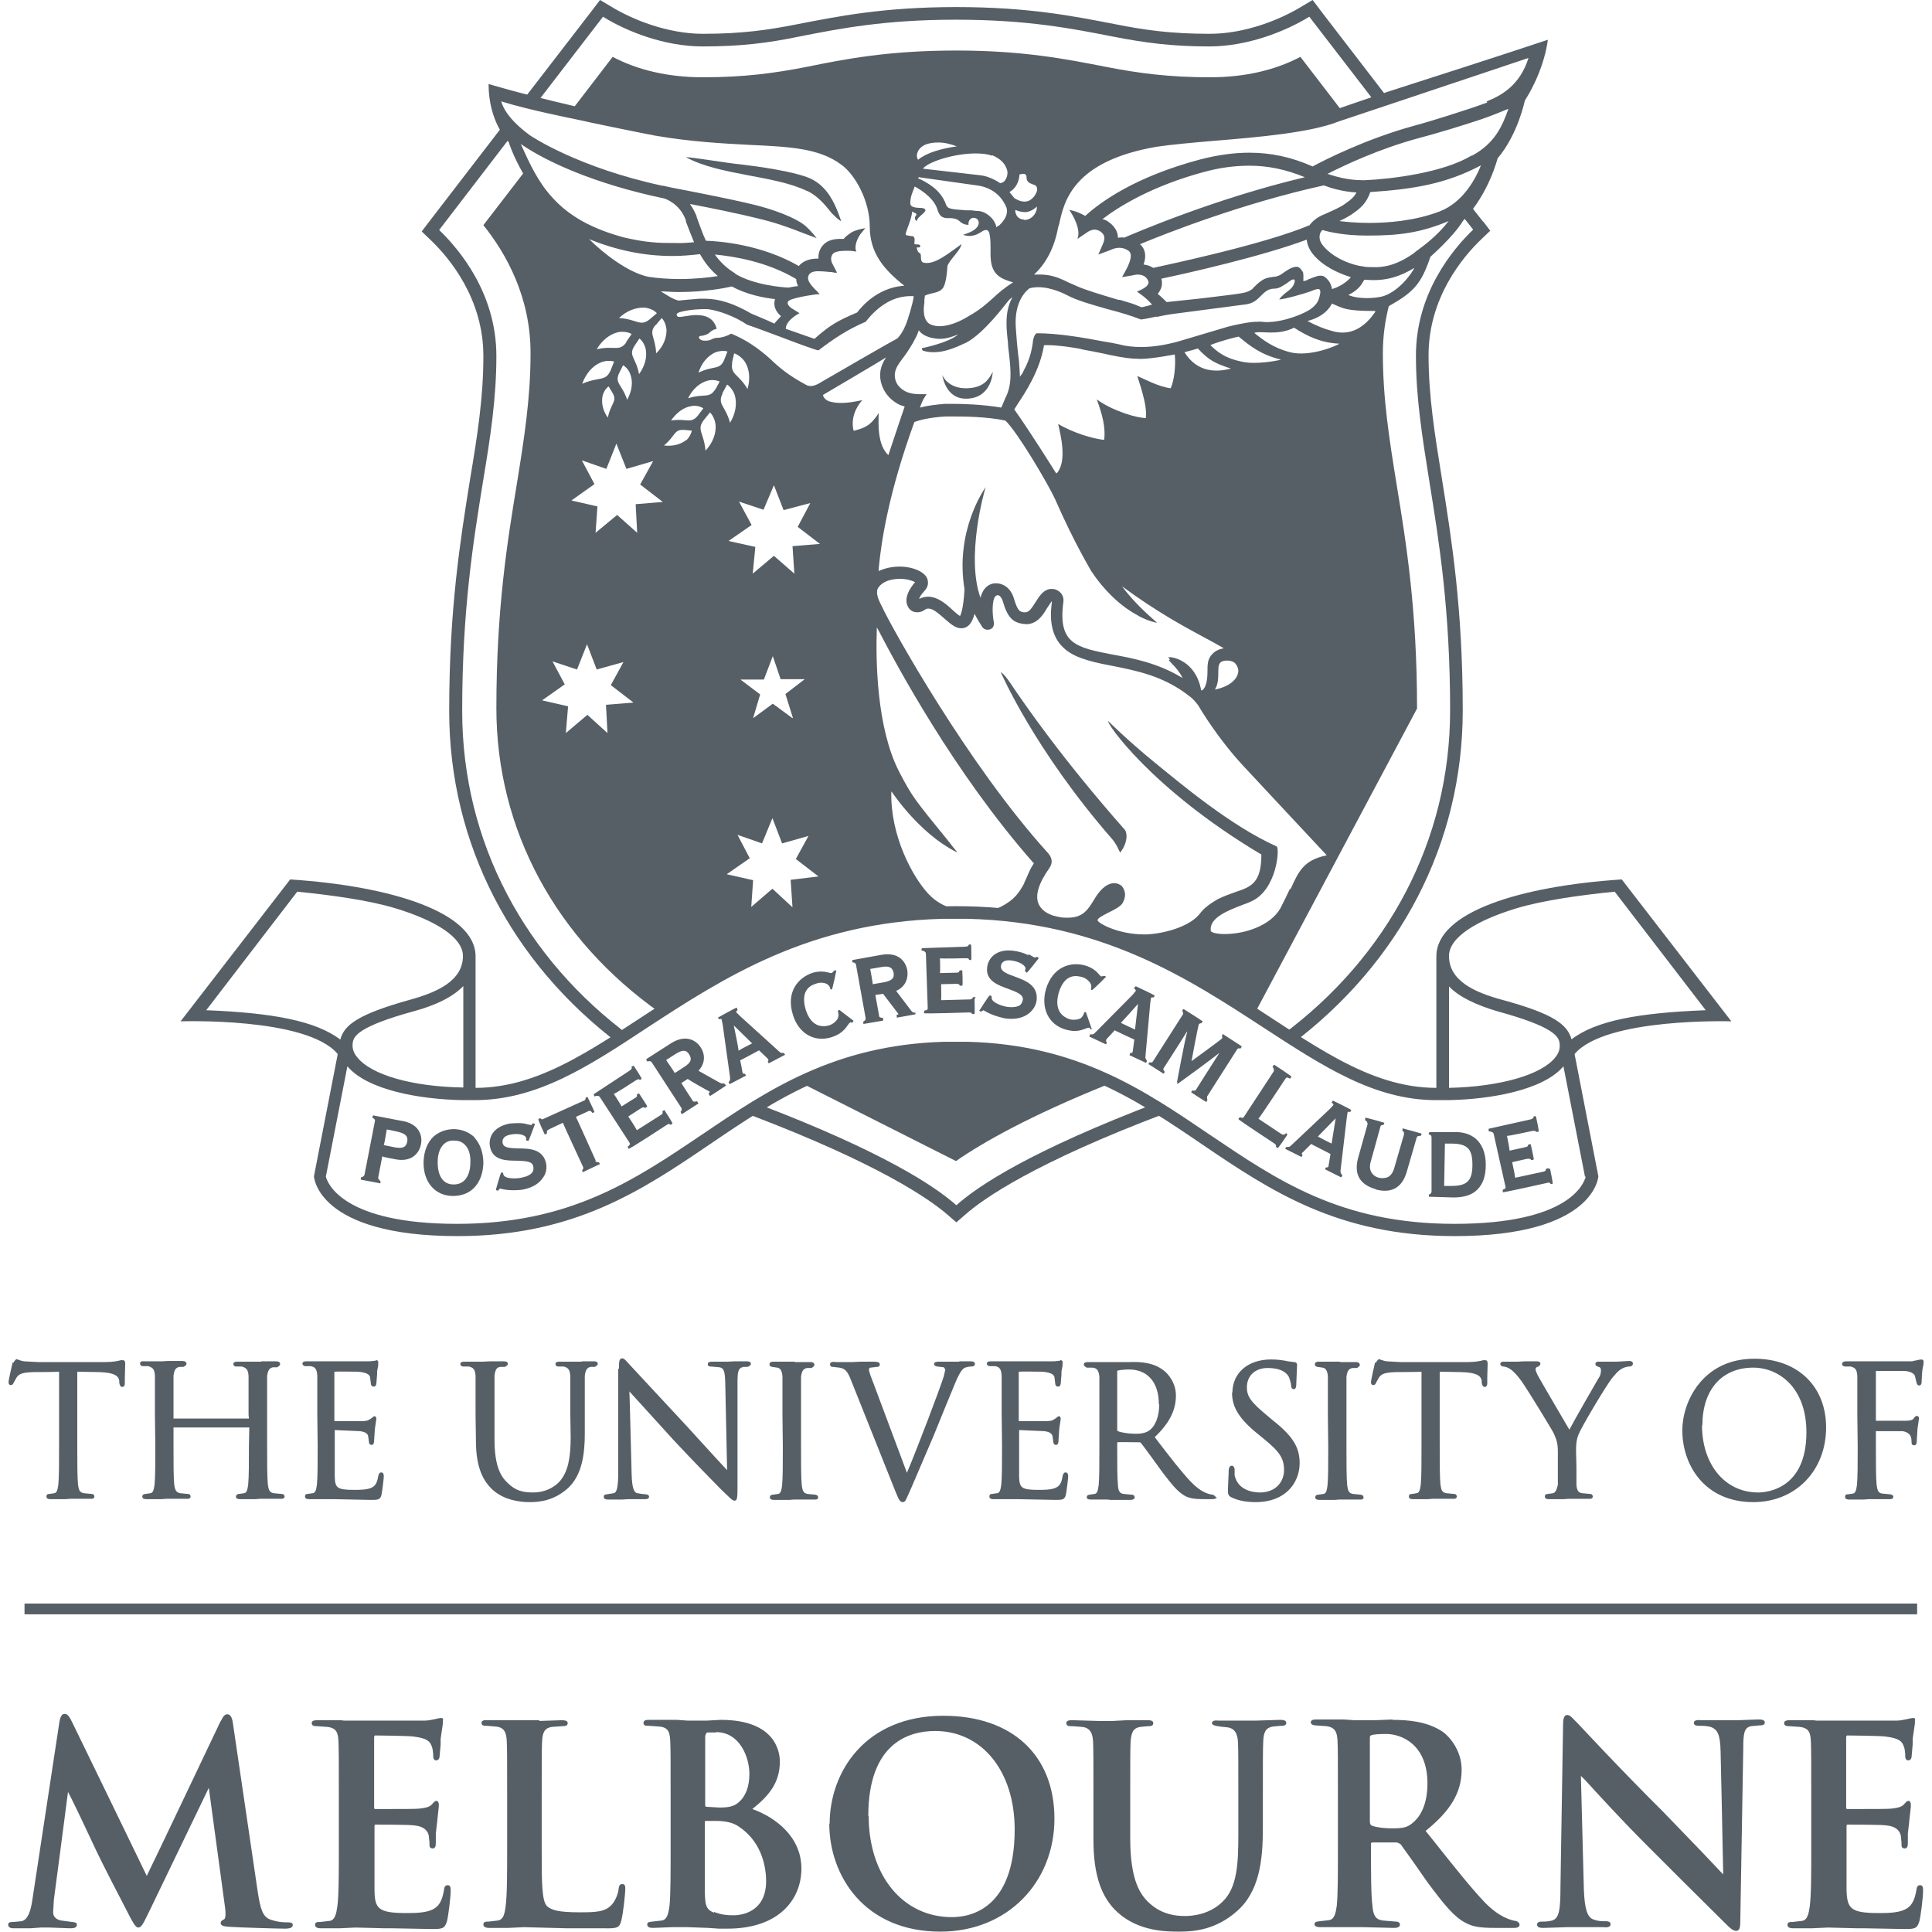 <?xml version="1.0" encoding="UTF-8"?>
<svg id="Layer_1" data-name="Layer 1" xmlns="http://www.w3.org/2000/svg" viewBox="0 0 52 52">
  <defs>
    <style>
      .cls-1 {
        fill: #565f66;
        stroke-width: 0px;
      }
    </style>
  </defs>
  <path class="cls-1" d="M31.2,29.66c-3.43,1.3-4.87,2.25-5.46,2.78-.58-.52-1.98-1.44-5.27-2.7-.06.11-.15.2-.27.27,3.44,1.31,4.8,2.25,5.31,2.69l.23.2.23-.2c.51-.45,1.89-1.41,5.41-2.74.01,0,.03-.01.04-.02-.1-.08-.17-.17-.22-.28Z"/>
  <path class="cls-1" d="M12.44,19.13c0-2.72.3-4.56.56-6.17.2-1.2.36-2.24.36-3.38,0-1.68-.99-2.86-1.54-3.39l1.85-2.41c-.05-.19-.05-.39,0-.57l-2.13,2.77-.19.25.22.21c.54.51,1.44,1.61,1.44,3.14,0,1.12-.16,2.14-.36,3.33-.26,1.63-.56,3.47-.56,6.23,0,3.58,1.69,6.79,4.59,8.97.08-.09.18-.16.31-.2-2.87-2.11-4.55-5.26-4.55-8.77Z"/>
  <path class="cls-1" d="M35.52.25l-.19-.25-.27.16c-.58.36-1.54.75-2.5.75-1.04,0-1.75-.1-2.55-.26-1.09-.21-2.31-.46-4.27-.46s-3.19.25-4.27.46c-.81.16-1.51.26-2.55.26-.96,0-1.92-.39-2.5-.75l-.27-.16-.19.25-1.95,2.53c.12-.07.26-.12.44-.12.03,0,.05,0,.08,0l1.7-2.21c.64.4,1.66.8,2.68.8s1.76-.09,2.62-.27c1.07-.21,2.28-.45,4.2-.45s3.13.24,4.2.45c.87.17,1.6.27,2.62.27s2.04-.4,2.69-.8l1.74,2.26c.1-.05.22-.09.36-.09l-1.83-2.38Z"/>
  <path class="cls-1" d="M39.92,5.97l-.33-.42c-.04.1-.1.19-.18.27,0,0-.01.02-.02.03l.26.33c-.55.53-1.54,1.71-1.54,3.39,0,1.15.17,2.18.36,3.38.26,1.61.56,3.45.56,6.17,0,3.49-1.67,6.62-4.51,8.73.1.06.19.15.25.25,2.9-2.18,4.6-5.39,4.6-8.98,0-2.75-.3-4.6-.56-6.23-.19-1.19-.36-2.21-.36-3.33,0-1.53.9-2.63,1.44-3.14l.22-.21-.19-.25Z"/>
  <g>
    <path class="cls-1" d="M21.73,5.14c.31.15.51.42.65.59.21.22.26.22.26.22l-.06-.17c-.12-.32-.3-.71-.68-.93-.38-.23-1.66-.39-1.92-.42-.49-.05-1.34-.2-1.52-.2,0,0,0,0,0,0,.92.5,2.37.48,3.26.91Z"/>
    <path class="cls-1" d="M26.04,10.73c.66-.03.68-.72.68-.72-.12.22-.25.42-.68.44-.54.02-.68-.36-.68-.36.03.17.16.67.68.64Z"/>
    <path class="cls-1" d="M26.94,18.1s.89,2.07,2.99,4.48c.11.13.16.25.16.25l.06.12.08-.12c.17-.33.05-.49.05-.49-1.72-1.95-2.72-3.41-3.09-3.96-.2-.29-.25-.28-.25-.29Z"/>
    <path class="cls-1" d="M38.14,19.07c0-2.65-.29-4.45-.55-6.03-.2-1.24-.37-2.31-.37-3.53,0-.46.06-.88.16-1.27.67-.38.87-.59,1.12-1.33,0,0,.62-.54.88-.97.71-.75.92-1.67.93-1.68.55-.65.73-1.55.73-1.55.55-.87.62-1.64.62-1.64,0,0-1.28.43-4,1.3-.29.09-1.17.39-1.6.54l-1.06-1.38c-.66.35-1.48.55-2.43.55-1.11,0-1.93-.11-2.8-.28-1.03-.2-2.2-.44-4.03-.44s-3,.23-4.03.44c-.87.17-1.68.28-2.79.28-.95,0-1.77-.2-2.43-.55l-1.02,1.33c-1.59-.37-2.32-.6-2.32-.6,0,1.04.54,1.56.54,1.56,0,0,.1.34.39.85l-1.07,1.39c.61.76,1.27,1.93,1.27,3.44,0,1.22-.17,2.29-.37,3.53-.26,1.58-.55,3.38-.55,6.03,0,3.29,1.62,6.23,4.38,8.18,0-.01,0-.02,0-.03,0,0,7.81-5.97,16.05.03M27.43,4.7s.12-.04.16-.01c.03.02.04.04.04.09,0,.12.09.15.16.18.08.02.14.05.12.18,0,.02-.07.19-.21.26-.11.05-.25.03-.4-.07l-.13-.16c.1-.06.24-.18.27-.45ZM30.69,6.57c.67-.28,2.75-1.1,4.94-1.58.21.08.52.17.88.19-.07.13-.16.2-.26.27l-.04.03c-.13.1-.35.19-.57.29l-.05.02c-.06.03-.12.06-.17.1-.1.07-.16.15-.17.17-1.23.52-3.85,1.07-4.21,1.15-.08-.05-.16-.08-.26-.09.08-.23.05-.42-.1-.55ZM30.24,6.39h-.03s-.08,0-.12.01c0-.15-.08-.3-.23-.41-.06-.05-.12-.08-.19-.09.43-.33,1.32-.89,2.73-1.27.44-.12.84-.17,1.23-.17.5,0,.98.1,1.49.31-2.44.58-4.59,1.51-4.87,1.63ZM35.06,7.32s-.06-.14-.16-.14h0c-.13,0-.27.1-.41.2-.06.04-.12.06-.19.07-.02,0-.05,0-.07.01-.02,0-.05,0-.07.01-.17.02-.32.17-.42.27-.03.04-.06.06-.08.07-.13.08-.25.09-1.07.19-.13.02-.27.03-.43.05-.1.01-.76.08-.76.08,0,0-.16-.16-.24-.22.05-.06.08-.12.1-.18.02-.07.02-.15,0-.23.67-.14,2.71-.6,3.91-1.05.01.1.05.24.16.38.26.33.7.53,1.03.63-.09.11-.29.26-.51.32-.01-.08-.05-.19-.13-.27-.05-.05-.09-.09-.17-.09-.04,0-.07,0-.12.02-.07.02-.14.05-.19.07-.02,0-.03.01-.04.02-.04.02-.09.03-.12.04,0-.09.01-.22-.02-.27ZM31.13,8.53c.14-.03.29-.06.44-.08l1.98-.26c.19-.03.29-.13.39-.23.09-.09.18-.18.33-.19h.02c.14,0,.24-.08.35-.15.04-.03.08-.06.13-.09.01,0,.03-.01.04-.01.02,0,.04.01.04.04-.02.15-.12.23-.23.31-.08.06-.17.15-.19.19.13,0,.72-.17.85-.22.09-.04.16-.06.2-.06.02,0,.03,0,.04.02.02.02.02.06.01.12-.03.14-.06.25-.23.38-.16.13-.73.37-1.21.37-.06,0-.17-.02-.24-.01-.22,0-.42.05-.62.09-.06.01-.11.03-.17.04l-1.38.41c-.34.09-.66.14-.96.14-.21,0-.41-.02-.59-.07-.14-.03-.29-.06-.43-.08-.53-.1-1.21-.22-1.78-.22-.09,0-.12.22-.12.22v.02c-.02.12-.05.41-.25.77,0,.01-.03.07-.07.12l-.03.04v-.06c-.01-.12-.02-.28-.02-.3,0-.08-.02-.17-.03-.27-.02-.17-.04-.39-.06-.7-.05-.75.33-1.02.37-1.05h0c.07-.02.15-.03.24-.03.36,0,.72.19.76.21.28.15.68.26,1.1.38.31.08.62.17.9.28.14-.02.28-.05.42-.08ZM31.46,17.77s.05.06.09.1c.09.09.21.23.28.38-.65-.4-1.32-.53-1.87-.63-.99-.19-1.49-.29-1.34-1.41.03-.21-.12-.32-.23-.35-.03,0-.06-.01-.08-.01-.22,0-.34.2-.44.36-.12.19-.18.27-.28.27-.01,0-.02,0-.04,0-.1-.02-.16-.03-.26-.37-.08-.28-.29-.41-.47-.41-.02,0-.04,0-.06,0-.14.02-.3.11-.37.39-.4-1.11.11-2.9.14-2.98-.05.07-.83,1.19-.57,2.75h0c-.03.53-.1.68-.12.72-.02-.01-.08-.05-.21-.17h0c-.16-.15-.39-.35-.65-.35-.08,0-.16.02-.24.06.02-.08.07-.13.12-.19.08-.09.15-.18.1-.35-.07-.19-.39-.33-.75-.33-.19,0-.39.04-.56.12v-.06c.07-.77.28-2.08.96-3.95.15-.06.45-.13.84-.15.06,0,.14,0,.25,0,.19,0,.85,0,1.36.11.33.31,1.18,1.76,1.34,2.12.53,1.21.97,1.92.97,1.93.33.5.76.92,1.21,1.17,0,0,.01,0,.02.01.15.1.4.18.41.18,0,0,.13.04.13.03l-.11-.1c-.32-.28-.61-.58-.83-.88.92.68,1.68,1.09,2.2,1.37.21.11.39.21.54.3-.14.02-.26.08-.35.2-.09.12-.09.26-.09.41,0,.28-.05.44-.13.51-.02.01-.03.02-.04.01h0c-.15-.82-.8-.89-.81-.89h-.08s.05.06.05.06ZM24.83,9.44s.01,0,.02,0c.09.03.18.04.28.04.3,0,.58-.12.88-.26.49-.26,1.08-1.07,1.11-1.1.04-.05.08-.09.13-.12-.21.38-.17.79-.12,1.23,0,.11.02.21.03.31.05.44.08.83-.1,1.17h0c-.03.08-.09.21-.11.26-.53-.09-1.1-.1-1.27-.1-.1,0-.19,0-.25,0-.25.02-.48.05-.67.1.03-.08.07-.2.14-.3l.04-.06h-.07s-.07,0-.1,0c-.29,0-.46-.07-.6-.24-.09-.13-.11-.28-.06-.42.04-.12.14-.24.22-.35.08-.1.25-.37.3-.48.04-.07.07-.14.1-.23.07.1.18.16.33.2.09.02.16.03.24.03.15,0,.3-.04.49-.12-.26.23-.97.37-.97.37-.02.02,0,.05.02.06ZM30.85,11.25c-.22.01-.89-.18-1.33-.5.15.41.24.75.2,1.09-.3-.03-.84-.19-1.24-.43.06.27.25.99-.03,1.32-.01.01-.03.01-.03,0-.1-.16-.7-1.12-1.12-1.71h0s.05-.08.08-.13c.22-.33.61-.92.72-1.6t0,0c.07,0,.23,0,.32.01.23.02.37.04.55.07.06.01.12.02.18.04.16.03.34.06.52.1.31.07.63.13.8.14.07,0,.14.01.23.01.31,0,.92-.12.92-.12.03.34-.02.7-.11.91-.33-.04-.73-.26-.9-.33.02.09.28.77.23,1.12ZM31.88,9.48c.16-.04.36-.1.36-.1.31.33.47.4.89.54-.37.1-.9.12-1.25-.44ZM32.79,18.11c0-.19.01-.29.14-.32.04-.01.07-.01.11-.01.07,0,.13.02.18.05.06.05.1.13.11.21,0,.24-.24.44-.63.52.09-.15.09-.32.09-.45ZM32.57,9.29c.3-.12.67-.21.77-.23.3.25.6.49,1.14.62-.19.05-.68.12-.97.07-.55-.09-.78-.31-.94-.47ZM27.56,5.91c-.08,0-.18-.05-.21-.14-.02-.04-.03-.08-.02-.12.07.03.16.06.26.06.08,0,.2-.04.32-.15,0,.19-.15.36-.34.36ZM26.71,4.18c.21.09.35.22.4.41.02.06,0,.25-.12.32-.02,0-.04.02-.07.02-.22-.15-.43-.2-.51-.21l-1.57-.18c.16-.2.87-.41,1.42-.41.18,0,.33.02.44.06ZM26.87,6.07l-.05.05c-.02-.11-.09-.21-.12-.24-.03-.03-.16-.18-.35-.2-.08,0-.12-.01-.22-.02h-.13c-.43-.03-.5-.04-.54-.16-.14-.4-.52-.59-.7-.68-.02,0-.04-.02-.05-.02,0,0,.01-.03.02-.03l1.63.23c.35.07.6.27.73.59.03.1.03.27-.21.49ZM24.85,3.92c.09-.05.26-.1.51-.08.2.02.39.1.39.1-.42.06-.81.17-1.04.36-.08-.12,0-.31.15-.38ZM24.68,5.94c0-.12.39-.28.15-.34-.08-.01-.32.01-.33-.12,0-.19.06-.3.12-.46.24.13.55.36.62.65.06.17.15.21.31.2.11,0,.2.02.26.07.13.13.26.11.26.11-.02-.08.04-.17.09-.18.06-.02.13,0,.16.05.05.07.02.18-.09.26-.08.06-.19.1-.31.14.31.11.51-.11.57-.12.11-.04.14.05.15.14.08.43-.14.97.42,1.19.08.03.13.05.21.07-.26.16-.41.3-.54.42-.18.16-.34.31-.66.49-.29.18-.57.27-.78.27-.1,0-.18-.02-.25-.05-.22-.11-.18-.46-.16-.58,0-.01,0-.02,0-.03v-.02s0-.07.01-.09c0-.02,0-.04,0-.05.19-.1.45-.05.53-.29.07-.2.08-.51.08-.51.07-.19.34-.4.38-.59-.33.23-.72.57-1.02.5-.11-.03-.05-.19-.09-.25-.08-.03-.08-.1-.1-.16.03,0,.06,0,.06,0,.02,0,.04-.01.04-.04,0-.02-.02-.03-.04-.04-.02,0-.09,0-.11-.01,0,0-.01,0-.01,0,0-.07.03-.16-.03-.21,0,0-.2-.02-.2-.04-.02-.08.16-.4.17-.63.03.04.16.04.1.12-.04.03-.02.1,0,.13ZM13.53,2.74c.67.21,1.91.46,1.92.46.47.11,2.16.45,2.18.45.99.17,1.82.21,2.55.25,1.09.05,1.87.09,2.46.53.37.26.77.97.77,1.67,0,.7.37,1.15.93,1.59-.48.03-.94.29-1.27.72-.54.23-.73.34-1.15.71l-.77-.27c0-.24.37-.42.37-.42l-.16-.1c-.16-.09-.16-.16-.16-.18,0-.04.04-.07.1-.09.22-.08.68-.14.69-.14h.07s-.05-.06-.05-.06c-.32-.3-.27-.39-.24-.46h0c.04-.07.12-.1.26-.1.09,0,.19.01.3.02.05,0,.09.01.14.02h.06s-.13-.25-.13-.25c0,0-.08-.15.02-.26.04-.05.17-.08.34-.08.05,0,.08,0,.12,0l.17.02-.02-.05s-.04-.18.13-.42l.13-.16-.1.02s-.19.04-.28.1c-.06.04-.16.11-.2.17-.03,0-.06,0-.09,0-.14,0-.34.02-.47.17-.09.1-.13.23-.12.36h-.03c-.16,0-.37.04-.5.2-1-.58-2.14-.67-2.5-.68-.1-.21-.17-.43-.25-.64v-.02c-.05-.12-.11-.23-.18-.33,1.45.28,1.77.38,1.79.38.47.11.82.23,1.25.4l.37.14-.08-.1s-.11-.13-.19-.2c-.18-.18-.67-.4-1.26-.56-.04-.01-.44-.13-2.37-.5-.06-.01-.22-.05-.22-.05h-.03c-2.27-.49-3.51-1.32-3.57-1.36-.42-.31-.68-.61-.77-.91ZM16.86,9.21c-.19.27-.32.08-.8.19.15-.25.36-.41.58-.46.11-.02.26-.01.36.05l-.15.22ZM16.88,10.76c-.14-.42-.34-.44-.22-.71l.11-.22c.1.06.17.16.2.26.07.19.04.44-.09.67ZM16.43,9.98c-.14.3-.31.15-.76.35.1-.28.28-.48.49-.57.11-.05.25-.06.37-.03l-.1.25ZM16.36,11.24c-.14-.19-.18-.41-.14-.59.02-.09.08-.19.16-.25l.11.18c.13.23-.05.27-.13.66ZM15.84,6.43c.76.31,1.5.46,2.26.46.24,0,.49-.02.74-.05.13.23.28.42.48.59-.25.04-.61.08-1.03.08-.29,0-.57-.02-.84-.06-.56-.12-1.22-.64-1.6-1.02ZM17.07,9.32l.14-.21c.09.07.15.19.17.29.04.21-.02.45-.18.67-.08-.44-.29-.49-.13-.75ZM16.66,8.56c.21-.2.46-.29.69-.28.11.01.25.06.33.15l-.2.17c-.26.2-.33-.01-.82-.04ZM17.65,8.75l.16-.19c.08.08.12.21.13.32,0,.21-.08.44-.28.63-.02-.45-.21-.53-.02-.76ZM17.83,7.87s-.03-.02-.04-.03c.17.01.33.02.49.02.69,0,1.25-.11,1.42-.15.39.22.88.31,1.16.34-.05.16,0,.32.16.46-.08.09-.15.16-.18.2-.2-.1-.58-.25-.62-.27-.46-.27-.87-.4-1.24-.4-.05,0-.11,0-.16,0-.35.03-.49.04-.55.05-.15-.03-.29-.13-.44-.22ZM19.79,7.36c-.23-.14-.4-.3-.55-.51.51.05,1.4.19,2.19.66,0,.06.02.13.05.19-.11.01-.2.03-.25.04-.11,0-.93-.06-1.44-.37ZM14.01,3.87c.67.47,1.99,1.08,3.86,1.47.04.01.43.14.59.59v.03c.07.18.14.37.22.56-.12.01-.31.03-.55.02-.18,0-.38,0-.57-.02-.25-.02-.51-.07-.77-.13h0c-.85-.23-1.47-.57-1.92-1.07-.38-.41-.61-.9-.85-1.44ZM16.35,19.73l-.54-.49-.58.49.06-.72-.7-.16.61-.43-.33-.62.66.22.27-.68.26.68.72-.2-.34.62.61.47-.74.06.04.75ZM17.11,13.59l.04.75-.54-.48-.58.48.05-.71-.7-.16.62-.44-.34-.64.66.23.27-.68.27.68.72-.21-.35.63.61.47-.73.06ZM18.46,11.85c-.14.11-.35.17-.59.14.31-.25.26-.43.53-.42l.22.02c-.02.1-.08.2-.15.26ZM18.06,11.32c.15-.22.35-.36.55-.39.1-.02.23,0,.32.06l-.15.2c-.19.23-.3.06-.73.13ZM18.99,12.14c-.04-.49-.25-.57-.05-.83l.17-.21c.09.09.14.23.15.34.02.23-.08.49-.28.7ZM19.25,10.48c-.16.26-.3.1-.73.24.12-.25.31-.41.51-.47.1-.03.23-.03.34.02l-.12.22ZM18.8,10.03c.08-.26.25-.45.44-.54.09-.04.23-.06.34-.03l-.09.23c-.12.28-.28.14-.69.34ZM19.44,10.59l.13-.24c.1.07.18.19.21.3.06.22.02.48-.13.73-.13-.47-.35-.49-.2-.79ZM19.7,9.77l.06-.26c.12.04.23.14.29.23.12.19.15.45.07.73-.25-.42-.47-.38-.41-.71ZM21.33,24.42l-.54-.5-.57.49.05-.72-.71-.16.62-.43-.33-.63.66.23.28-.68.26.68.71-.2-.34.62.61.47-.75.09.05.74ZM21.33,19.33l-.53-.39-.53.39.19-.64-.53-.4h.63s.24-.63.24-.63l.21.62h.65l-.52.4.2.64ZM21.33,14.69l.05.75-.55-.48-.57.48.07-.72-.72-.16.62-.43-.34-.63.66.22.28-.66.26.67.72-.19-.34.64.6.46-.74.06ZM21.83,10.39c-.05,0-.1-.01-.13-.03-.49-.26-.75-.49-.97-.7-.33-.3-.68-.53-1.05-.68-.12.07-.24.1-.33.11-.07,0-.14.01-.19.04-.05.03-.12.04-.18.04s-.11-.01-.14-.04c0,0-.03-.03-.03-.05,0-.02.02-.03.04-.04h.04c.14-.03.18-.06.22-.1.04-.03.08-.07.18-.09-.07-.26-.25-.37-.55-.37-.11,0-.21.02-.29.03-.06.01-.12.02-.15.02s-.06,0-.07-.02c-.01-.01-.02-.03-.02-.04,0-.03.03-.04.04-.05.1-.05.43-.1.7-.1.06,0,.12,0,.16.01.25.04.66.18,1,.41.24.08.55.2.85.31.5.19,1.01.38,1.07.38.43-.33.8-.57,1.27-.77.36-.46.77-.69,1.21-.69h.08v.02c-.01.1-.06.28-.1.42-.01.03-.02.06-.03.09-.01.05-.12.43-.31.61h0s0,0,0,0c-.16.08-1.73.99-2.04,1.17-.11.07-.2.11-.29.11ZM22.98,11.61c-.1-.36.08-.68.23-.84-.21.04-.58.13-.9.03-.15-.06-.16-.17-.16-.17,0,0,1.53-.9,1.7-1.01-.04.07-.06.09-.06.1-.23.4-.04.87.28,1.09.1.07.16.1.28.13-.22.64-.39,1.17-.44,1.31-.29-.27-.27-.81-.26-1.13-.23.35-.38.4-.69.48ZM27.83,23.23c-.09.14-.14.25-.18.35-.03.06-.05.12-.08.17v.02c-.14.25-.25.44-.64.64-.17.08-.43.13-.7.13-.3,0-.86-.06-1.25-.49-.41-.44-1.02-1.55-.99-2.74,0,0,.01-.01.01,0,.56.81,1.19,1.3,1.46,1.46,0,0,.18.12.3.17,0,0,.01,0,0-.01l-.1-.12-.14-.18c-.92-1.13-.97-1.19-1.32-1.86-.61-1.19-.63-3-.6-3.87,0,0,.01-.01.01,0,.52,1,2.05,3.87,4.2,6.32h0ZM34.71,23.94c-.07.15-.15.32-.25.51-.27.47-.96.69-1.5.69-.24,0-.36-.05-.37-.08-.06-.36.48-.56.84-.7.11-.04.19-.07.25-.1.69-.31.77-1.44.68-1.48-1.22-.54-2.61-1.71-3.26-2.24-.75-.61-1.27-1.13-1.27-1.13-.08.01,1.13,1.81,4.12,3.59,0,.77-.28.87-.7,1.01-.14.05-.31.11-.47.19-.28.16-.4.28-.47.37-.24.34-.9.55-1.44.58-.03,0-.05,0-.07,0-.71,0-1.24-.3-1.26-.38,0-.06.15-.13.28-.2.14-.07.29-.14.38-.24h0c.09-.14.09-.26.07-.33-.02-.09-.08-.17-.13-.19h0s-.07-.04-.15-.04c-.13,0-.33.08-.54.44-.16.26-.29.49-.71.49-.08,0-.18,0-.29-.03,0,0-.38-.06-.5-.35-.09-.22,0-.54.29-.95.1-.14.09-.28-.05-.43-2.13-2.35-4.2-6.06-4.46-6.63-.07-.14-.16-.31-.11-.46.14-.25.47-.27.61-.27.18,0,.33.05.4.09-.1.11-.36.45-.16.71.06.07.13.1.22.1.07,0,.13-.02.19-.06.04-.03.07-.04.11-.04.12,0,.26.12.43.27.15.13.29.26.45.26.22,0,.31-.2.36-.39.06.12.14.25.21.36.03.04.08.07.14.07.05,0,.1-.02.13-.05.02-.02.05-.07.04-.15-.04-.18-.06-.59.04-.7.01-.01.03-.03.07-.03.03,0,.09.04.13.16.13.46.29.57.53.61.04,0,.07.01.1.01.3,0,.46-.26.56-.43.03-.04.09-.14.13-.19,0,.02,0,.03,0,.04-.03.23-.1.83.31,1.21.24.23.6.36,1.31.49.65.13,1.38.27,2.06.8.16.11.27.28.27.28.05.09.53.89,1.2,1.61.63.68,1.99,2.13,2.25,2.41-.62.13-.75.42-.97.9ZM34.72,9.48c-.46-.12-.74-.34-.96-.52.17-.07.61.09,1.07-.14.37.24.74.41,1.22.43-.04.04-.78.37-1.33.23ZM37.01,8.4c-.17.25-.55.69-1.15.51-.23-.06-.42-.14-.67-.27.46-.12.61-.37.66-.47.3.13.37.2,1.15.2.02,0,.02.02.01.03ZM37.2,7.98c-.16.04-.6.09-.91-.04.31-.15.37-.32.43-.41.09,0,.17.01.24.01.38,0,.71-.09,1.11-.33-.2.36-.56.69-.87.77ZM38.06,6.81c-.49.35-.86.39-1.1.38-.1,0-.2,0-.28-.02-.28-.03-.8-.22-1.07-.56-.16-.19-.07-.35-.06-.37,0,0,.02-.02.04-.05.2.06.61.15,1.19.15h.06c.8,0,1.39-.07,2.15-.39-.3.39-.65.65-.91.84ZM38.75,5.69c-.68.26-1.41.31-1.9.31-.35,0-.63-.03-.8-.05.13-.06.26-.13.36-.2l.04-.03c.14-.1.33-.24.43-.55,1.17-.08,2.04-.22,2.98-.72-.12.31-.46.99-1.11,1.24ZM39.6,4.19c-.76.46-2.16.63-2.86.66h-.08c-.38,0-.72-.1-.93-.17.49-.25,1.39-.67,2.41-.95.61-.16,1.21-.35,1.61-.48l.15-.05c.31-.11.5-.19.67-.26,0,0,.02,0,.03-.01-.16.44-.35.92-.98,1.26ZM40.03,2.76l-.43.15c-.25.08-.9.3-1.56.48-1.27.35-2.38.91-2.71,1.09-.59-.26-1.13-.37-1.71-.37-.41,0-.84.06-1.31.18-1.77.47-2.69,1.15-3.1,1.52-.01,0-.02-.01-.04-.02-.22-.12-.39-.14-.39-.14,0,0,.29.41.24.7l-.02.08.28-.19c.06-.04.13-.06.18-.06s.12.02.17.06c.13.1.11.21.04.36,0,.01-.11.25-.11.25l.3-.11s.03-.01.05-.02c.06-.03.14-.05.22-.05.08,0,.15.02.23.07.05.03.16.11-.04.5l-.12.22.29-.05s.08-.02.13-.02c.13,0,.22.05.27.14.02.04.03.06.02.09-.01.06-.08.12-.18.17l-.13.06s.23.14.41.35c-.02,0-.05.01-.08.02-.06.02-.13.03-.2.05-.04-.01-.17-.07-.26-.1-.09-.03-.2-.06-.33-.1h-.04c-.53-.16-.87-.26-1.12-.37-.06-.03-.11-.05-.16-.07-.07-.03-.13-.06-.19-.09-.18-.08-.35-.14-.59-.15-.04,0-.13,0-.21,0,.33-.3.55-.73.65-1.27.01-.03.02-.07.03-.1.13-.59.36-1.68,2.62-2.07.41-.06.96-.11,1.55-.16,1.22-.1,2.59-.22,3.35-.52l5.11-1.71c-.23.73-.72,1.01-1.13,1.17ZM25.73,31.25c.75-.52,2-1.22,4.05-2.05-.36-.23-3.46-2.07-8.27-.08"/>
  </g>
  <path class="cls-1" d="M46.6,27.49l-2.95-3.82c-2.74.18-4.99.88-4.99,2.07v3.54c-3.69,0-6.16-4.89-12.93-4.89s-9.25,4.89-12.93,4.89v-3.54c0-1.18-2.25-1.89-4.99-2.07l-2.95,3.82s3.4-.12,4.23.88l-.64,3.29s.07,1.61,3.87,1.61c6.25,0,7.31-4.91,13.41-4.91s7.15,4.91,13.42,4.91c3.79,0,3.87-1.61,3.87-1.61l-.64-3.29c.83-.99,4.23-.88,4.23-.88ZM39,26.55c.27.28.72.5,1.34.68,1.46.4,1.59.66,1.63.81.03.15,0,.29-.11.42-.37.47-1.49.79-2.86.82v-2.72ZM5.55,27.19l2.45-3.19c.91.09,1.92.23,2.62.44,1.1.33,1.84.79,1.84,1.29,0,.67-.7.98-1.43,1.18-1.4.39-1.77.68-1.87,1.07-.66-.5-1.81-.72-3.62-.79ZM12.47,26.55v2.72c-1.37-.02-2.49-.34-2.86-.82-.11-.13-.14-.27-.11-.42.04-.15.17-.41,1.63-.81.63-.17,1.07-.4,1.34-.68ZM42.68,31.67c-.05.19-.45,1.27-3.53,1.27s-4.78-1.18-6.62-2.42c-1.74-1.18-3.53-2.4-6.47-2.48h-.67c-2.93.09-4.73,1.3-6.47,2.48-1.84,1.24-3.57,2.42-6.62,2.42s-3.48-1.08-3.53-1.27l.58-2.97c.54.64,1.95.89,3.1.91h.33c1.67,0,3.05-.9,4.64-1.95,2.04-1.33,4.35-2.84,7.96-2.93h.67c3.61.09,5.92,1.6,7.96,2.93,1.6,1.04,2.98,1.95,4.64,1.95h.33c1.15-.02,2.56-.27,3.1-.91l.58,2.97ZM42.3,27.98c-.11-.4-.47-.69-1.87-1.07-.74-.2-1.43-.51-1.43-1.18,0-.5.74-.96,1.84-1.29.71-.21,1.71-.35,2.62-.44l2.45,3.19c-1.81.07-2.96.28-3.62.79Z"/>
  <path class="cls-1" d="M41.72,31.46s.08.37.07.4c0,0-.05.02-.06,0-.01-.03-.02-.04-.1-.02,0,0-1.16.26-1.18.25,0,0-.01-.05,0-.07.08-.03.08-.05.07-.08l-.32-1.43s-.01-.05-.13-.06c0,0-.01-.05,0-.07l1.12-.25c.07-.02.08-.03.09-.08,0,0,.04-.02.06,0,0,0,.09.39.07.41,0,0-.05.01-.07,0-.01-.02-.02-.03-.1-.02,0,0-.68.15-.68.13,0,0,.07.34.07.4,0,0,0,0,0,0,0,0,.41-.09.41-.09.08-.02.08-.02.09-.07,0,0,.05-.02.07-.01,0,0,.09.39.08.41,0,0-.05.02-.07.01-.01-.02-.03-.04-.11-.03,0,0-.36.08-.4.09.01.05.08.37.08.42,0,0,0,0,0,0,0,0,.74-.16.74-.16.08-.02.08-.02.09-.08,0,0,.05-.02.07-.01h0ZM34.6,30.49s.04.02.05.05c0,0-.23.35-.26.36,0,0-.04-.02-.05-.04.01-.03.01-.05-.05-.09,0,0-.96-.63-.96-.65,0,0,.02-.04.05-.05.06.03.08.02.1-.01l.8-1.22s.03-.05-.03-.13c0,0,.02-.04.05-.05,0,0,.46.3.46.32,0,0-.02.04-.04.05-.08-.04-.1-.03-.12,0,0,0-.71,1.08-.73,1.08l.6.4c.06.04.08.04.14,0ZM22.97,27.48s-.02.04-.04.05c-.02-.01-.03-.02-.05-.01-.09.07-.13.28-.51.4-.46.14-.88-.11-1.03-.61-.19-.61.14-1,.54-1.13.34-.09.48.05.52,0,.03-.03.05-.06.07-.06h.04s-.01.05-.01.05c0,0-.09.44-.11.46h-.04s0-.06-.05-.11c-.06-.07-.21-.09-.32-.05-.14.04-.46.16-.29.72.09.27.27.5.62.41.1-.03.2-.11.24-.19,0,0,.04-.09,0-.19,0,0,.02-.04.04-.04l.39.3ZM12.78,30.62c-.14-.14-.33-.22-.55-.23-.22,0-.41.07-.56.2-.17.16-.26.4-.27.68-.01.54.3.91.78.92.22,0,.41-.06.56-.2.17-.16.26-.4.27-.68,0-.27-.08-.52-.24-.69ZM12.66,31.29c0,.21-.06.38-.16.48-.07.07-.17.11-.29.11-.28,0-.43-.22-.43-.6,0-.22.06-.38.16-.48.07-.07.17-.11.29-.1.12,0,.22.04.29.12.1.1.15.27.14.48ZM39.19,30.47h-.72s-.02.06-.02.06c.07.02.08.04.08.09v1.46s-.01.06-.07.07v.06s.66.02.66.02c.29,0,.51-.07.65-.22.15-.15.22-.37.22-.66,0-.55-.3-.88-.81-.88ZM39.63,31.35c0,.43-.14.57-.57.57h-.19s.02-1.04.02-1.14c.03,0,.17,0,.17,0,.43,0,.57.14.57.56h0s0,0,0,0ZM27.68,25.68s.14.08.16.09c.02,0,.05,0,.07-.02l.05.04s-.3.38-.32.39c0,0-.04-.02-.05-.04,0,0,0-.05.01-.06.02-.08-.14-.2-.39-.23-.09-.01-.16,0-.21.04-.05.04-.06.08-.06.12-.01.13.16.2.36.27.29.11.65.23.6.65-.02.13-.09.25-.2.34-.11.09-.32.19-.65.14,0,0-.33-.06-.58-.22,0,0,0,0-.07.04l-.05-.03h.01s.25-.4.28-.41l.05.02s0,.03,0,.04c-.01.13.28.23.42.25.16.02.28,0,.35-.05.03-.03.06-.08.07-.14.02-.14-.17-.21-.38-.29-.28-.1-.63-.22-.58-.59.03-.24.24-.5.71-.44.15.02.28.06.4.12ZM30.56,26.55s-.04.05-.04.05c.06.05.05.06.05.07l-.09.11-1.02,1.03s-.03.03-.06.03c-.02,0-.04,0-.06,0l-.02.06.45.21.02-.06s-.01-.01-.02-.02c0-.01,0-.02,0-.03,0-.01.02-.04.02-.04,0,0,.2-.21.21-.23.01.01.53.25.53.25,0,.02-.04.3-.04.3,0,0,0,.03-.01.04,0,.01-.01.02-.03.02-.01,0-.02,0-.03,0l-.02.06.45.21.02-.06s-.03-.04-.03-.05c-.02-.02-.01-.07-.01-.07l.13-1.44.02-.13s.01-.03.06-.01c.02-.01.04-.05.04-.05,0-.02-.5-.25-.5-.25ZM30.55,27.71s-.33-.15-.38-.18c.03-.03.41-.45.46-.51,0,0-.08.67-.08.68ZM35.88,29.62s-.04.05-.04.05c.05.05.05.06.05.07l-.1.11s-1.05.99-1.05.99c0,0-.03.03-.06.03-.02,0-.04,0-.06,0l-.03.05.44.22.03-.05s-.01-.01-.02-.02c0-.01,0-.02,0-.03,0-.01.03-.03.03-.03,0,0,.21-.21.22-.22.01.01.51.26.52.27,0,.02-.05.3-.05.3,0,0,0,.03-.01.04,0,.01-.01.02-.03.02s-.02,0-.03,0l-.03.05.44.22.03-.05s-.02-.04-.04-.06c-.01-.02-.01-.07-.01-.07l.17-1.44.02-.13s.01-.03.06-.01c.02,0,.04-.05.04-.05,0-.02-.5-.26-.5-.26ZM35.84,30.78s-.32-.16-.37-.19c.03-.03.43-.44.48-.49,0,0-.11.67-.11.68ZM26.23,26.89s.01.39,0,.4c0,0-.05.01-.07,0,0-.03-.02-.04-.09-.04,0,0-1.19.04-1.2.02,0,0,0-.05.01-.07.08-.01.09-.03.09-.07l-.05-1.47s0-.06-.12-.08c0,0,0-.05.02-.06l1.15-.04c.08,0,.09-.02.11-.06,0,0,.05,0,.06.01,0,0,.01.4,0,.41,0,0-.05,0-.06-.01,0-.03-.02-.04-.09-.04,0,0-.69.02-.69,0,0,0,.01.35,0,.4,0,0,0,0,0,0,0,0,.42-.01.42-.01.08,0,.08,0,.11-.06,0,0,.05-.01.07,0,0,0,.02.4,0,.41,0,0-.05,0-.07,0,0-.03-.02-.05-.1-.05,0,0-.37.01-.4.01,0,.05.01.38,0,.43,0,0,0,0,0,0,0,0,.75-.02.75-.02.08,0,.08-.01.11-.06,0,0,.05-.01.07,0h0ZM14.11,30.24s.16.04.18.04c.02,0,.04-.02.05-.05l.06.02s-.16.44-.18.46c0,0-.05-.01-.06-.02,0,0,0-.05,0-.06-.01-.08-.2-.14-.43-.09-.09.02-.15.05-.18.1-.03.05-.03.09-.02.13.03.13.2.13.41.14.3,0,.68.01.76.41.02.13,0,.26-.08.37-.08.12-.23.27-.56.33,0,0-.33.05-.6-.03,0,0-.01,0-.06.06l-.05-.02v-.02s.12-.44.14-.45h.05s0,.04.01.05c.02.12.33.12.47.09.16-.03.26-.08.31-.15.02-.03.04-.09.02-.16-.02-.14-.22-.14-.44-.15-.29,0-.65-.01-.72-.37-.05-.23.06-.54.53-.63.14-.01.28-.02.4,0ZM17.89,29.89s.21.32.21.35c0,0-.04.04-.06.03-.02-.02-.04-.03-.1.01,0,0-.99.65-1.02.64,0,0-.03-.04-.02-.06.07-.06.06-.07.04-.11l-.8-1.23s-.03-.05-.14-.01c0,0-.02-.04-.02-.06l.96-.63c.06-.04.07-.06.06-.11,0,0,.03-.03.06-.02,0,0,.22.33.21.35,0,0-.04.03-.06.02-.02-.02-.03-.02-.1.02,0,0-.58.38-.59.36,0,0,.19.29.21.34h0s.35-.22.35-.22c.07-.04.07-.05.06-.1,0,0,.04-.03.06-.03,0,0,.22.33.22.35,0,0-.04.04-.06.04-.02-.02-.05-.03-.11.01,0,0-.31.2-.34.22.03.04.21.32.23.37h0s.63-.4.63-.4c.07-.04.07-.05.06-.11,0,0,.03-.03.06-.03h0ZM19.33,27.37s.01.06.01.06c.07-.01.08,0,.08,0l.03.14.2,1.43s0,.04,0,.07c-.01.02-.02.03-.04.06l.03.05.44-.23-.03-.05s-.02,0-.03,0c-.01,0-.02,0-.03-.02,0-.01-.01-.04-.01-.04,0,0-.05-.29-.06-.3.01,0,.51-.27.51-.27.02.02.22.21.22.21,0,0,.02.02.03.04,0,.01,0,.02,0,.03,0,.01-.01.02-.02.02l.03.05.44-.23-.03-.05s-.05,0-.06,0c-.03,0-.06-.03-.06-.03l-1.07-.97-.09-.09s-.02-.03.03-.06c0-.02-.02-.07-.02-.07-.03,0-.51.27-.51.27ZM20.25,28.08s-.32.16-.37.2c0-.04-.11-.6-.13-.68,0,0,.48.47.49.48ZM29.41,27.69s-.04.02-.06.01c-.01-.02-.02-.04-.03-.04-.12,0-.26.16-.64.05-.46-.13-.67-.58-.53-1.08.18-.61.67-.76,1.07-.64.34.11.37.3.43.29.05-.01.08-.02.09-.01l.03.02-.04.04s-.32.32-.34.32l-.03-.02s.02-.05.01-.11c-.02-.09-.13-.19-.24-.22-.14-.04-.48-.12-.64.44-.07.27-.05.57.29.69.1.03.22.02.3-.02,0,0,.08-.05.1-.16,0,0,.04-.02.05,0l.16.46ZM10.82,30.17l-.78-.15s-.02.06-.02.06c.07.04.08.06.07.1l-.28,1.44s-.02.06-.08.06c-.02.01-.02.07-.02.07,0,0,.53.1.53.1v-.06s-.06-.05-.06-.08c0,0,0-.01,0-.02,0,0,.11-.57.11-.57,0,.02.34.08.34.08.44.09.65-.15.7-.4.05-.25-.06-.55-.5-.63ZM10.62,30.88s-.28-.06-.29-.06c.02-.05.07-.37.08-.42.03,0,.29.06.29.06.21.05.29.12.26.27-.03.15-.12.19-.34.15ZM19.49,29.16c-.06.01-.09,0-.19-.06l-.5-.28c.2-.22.17-.46.06-.63-.14-.21-.42-.35-.8-.11l-.67.43s.03.06.03.06c.08-.02.09-.01.12.02l.8,1.23s.03.06-.02.1c0,.02.03.07.03.07,0,0,.45-.29.45-.29l-.04-.06c-.06.02-.08.01-.11,0,0,0-.01-.01-.01-.02,0,0-.3-.46-.3-.47,0,0,.09-.06.17-.11.08.06.58.34.59.34.01.01-.02.05-.03.05,0,.01.04.07.04.07.01,0,.43-.28.43-.28,0-.01-.04-.05-.04-.05ZM17.93,28.53s.25-.16.25-.16c.19-.12.29-.12.37.01.08.13.05.22-.14.34,0,0-.24.16-.25.16-.02-.05-.21-.31-.23-.35ZM24.62,27.26c-.06-.01-.08-.03-.15-.13l-.35-.46c.27-.12.33-.36.3-.56-.05-.25-.25-.49-.7-.41l-.78.14s0,.06,0,.06c.08.01.09.03.1.07l.26,1.44s0,.06-.06.08c-.01.02,0,.07,0,.07,0,0,.53-.09.53-.09v-.07c-.08-.01-.1-.02-.11-.05,0,0,0-.01,0-.02,0,0-.1-.54-.1-.55,0,0,.11-.02.21-.03.06.08.41.54.41.54.01.01-.04.03-.05.03,0,0,.01.07.01.07,0,0,.5-.09.5-.09,0-.02-.01-.07-.01-.07ZM23.42,26.08s.29-.05.29-.05c.21-.04.31,0,.34.15.03.15-.05.22-.27.26,0,0-.28.05-.29.05,0-.05-.06-.37-.07-.42ZM16.01,31.24s.03.05.11.04l.03.06h-.02s-.41.19-.44.21c0,0-.03-.05-.02-.06.01,0,.03-.03.03-.05,0-.01,0-.02-.01-.04,0,0-.52-1.12-.54-1.18l-.36.17c-.06.03-.07.04-.07.09,0,0,0,.02,0,.03,0,0-.04.03-.06.02,0,0-.18-.38-.17-.41,0,0,.03-.02.06-.02.02.03.04.04.11,0l1.02-.46c.07-.03.08-.03.08-.09,0,0,.03-.02.05-.03,0,0,.19.39.19.41,0,0-.04.03-.06.02-.03-.04-.05-.07-.11-.04,0,0-.32.15-.33.15.01.01.54,1.19.54,1.19ZM37.04,32.01c-.44-.12-.6-.4-.49-.83l.26-.93s-.01-.08-.07-.1c0-.02.01-.07.01-.07,0,0,.36.09.51.14,0,0-.01.05-.03.06-.06,0-.07.01-.08.06l-.26.94c-.03.11-.02.2.02.27.04.07.1.12.2.15.09.02.18.01.25-.02.07-.04.13-.12.16-.22l.27-.93s.01-.07-.04-.09c-.01-.02,0-.07,0-.07.16.04.51.14.51.14,0,0,0,.05-.02.06-.06,0-.1.01-.11.05l-.27.93c-.13.43-.42.58-.85.46ZM31.7,29.14s-.02-.01-.02-.02c0,0,.21-1.14.27-1.33,0-.01,0-.02,0-.03-.07.12-.63.99-.63.99,0,0-.01.02-.01.03,0,.01.01.03.04.07l-.03.05s-.38-.24-.41-.26c0,0,.02-.05.04-.05.03.02.07,0,.08-.02l.81-1.27s.02-.04-.02-.09c0,0,.01-.05.04-.05,0,0,.51.32.51.33,0,0-.02.04-.04.05-.03,0-.05.02-.06.02-.02.03-.2.99-.2,1,0,0,.8-.58.82-.61,0,0,.02-.03,0-.06,0-.02.02-.06.02-.06,0,0,.51.33.51.33,0,.02-.03.06-.03.06-.06-.01-.08,0-.09.02l-.81,1.27s-.01.07.01.09c0,.01-.03.06-.03.06-.03-.01-.41-.26-.41-.26l.03-.05s.07.01.08,0c.01,0,.01-.01.02-.02,0,0,.55-.87.63-.99,0,0-.02.01-.03.02-.15.13-1.09.81-1.09.81-.01,0-.02-.01-.03-.02Z"/>
  <path class="cls-1" d="M.66,43.16h50.94v.29H.66v-.29ZM7.02,36.65h-.62s-.12-.01-.12.06c0,.04.03.07.07.07h.16c.13.04.17.09.18.26v1.04s.01.1.01.1h-2.03s0-.11,0-.11v-1.04c.02-.16.06-.22.16-.24h.11s.08-.04.08-.08c0-.05-.04-.08-.12-.08h-.39s-.14.01-.14.01h-.48c-.08-.01-.12.01-.12.06,0,.04.03.07.07.07h.15c.13.04.17.09.18.26v1.04s.01.85.01.85c0,.45,0,.84-.02,1.04-.02.14-.04.22-.11.23l-.14.02c-.05,0-.08.03-.08.07,0,.07.08.07.12.07h.39s.14-.01.14-.01h.54c.1.01.11-.04.11-.06,0-.03-.02-.07-.07-.07l-.21-.02c-.11-.02-.14-.09-.16-.23-.02-.2-.02-.59-.02-1.04v-.5h2.04s-.01.5-.01.5c0,.45,0,.84-.02,1.04-.02.14-.04.22-.11.23l-.14.02c-.05,0-.08.04-.08.07,0,.07.08.07.12.07h.4s.13-.01.13-.01h.54c.11.01.12-.04.12-.06,0-.03-.02-.07-.08-.07l-.21-.02c-.12-.02-.14-.09-.16-.23-.02-.2-.02-.59-.02-1.04v-1.88c.02-.16.06-.22.16-.24h.11s.08-.04.08-.08c0-.08-.08-.08-.12-.08h-.38ZM10.11,36.62c-.1.02-.2.02-.2.02h-1.1s-.07,0-.07,0h-.48s-.12-.01-.12.06c0,.04.03.06.07.07h.15c.13.02.17.09.18.26v1.04s.01.85.01.85c0,.45,0,.84-.02,1.04-.02.14-.04.22-.11.23-.02,0-.14.02-.14.02-.06,0-.07.03-.07.07,0,.07.08.07.11.07h.39s.26,0,.26,0l1.01.02c.19,0,.26,0,.29-.15.02-.1.06-.43.06-.48,0-.03,0-.11-.07-.11-.06,0-.07.07-.08.1-.03.19-.08.27-.2.32-.12.05-.33.05-.45.05-.47,0-.51-.06-.52-.36v-1.25s.68.03.68.03c.16.02.21.08.22.14.01.06.02.15.02.15,0,.05.03.08.07.08.07,0,.07-.09.07-.13l.02-.3.04-.27c0-.07-.05-.08-.06-.07-.02,0-.06.05-.1.07-.08.05-.08.05-.21.06h-.76s0-1.33,0-1.33c.06-.01.57,0,.65,0,.26.03.29.09.31.14l.02.16c0,.09.05.1.08.1s.06-.01.07-.08l.02-.25v-.08s.03-.16.03-.16v-.06c.01-.07-.03-.08-.05-.08s-.01.02-.06.02ZM16.64,36.85v2.76c0,.43-.04.56-.12.58-.08.01-.19.03-.19.03-.06,0-.08.03-.08.07,0,.07.08.07.12.07h.39s.15-.01.15-.01h.44s.12.01.12-.06c0-.03-.01-.06-.08-.07,0,0-.14-.01-.23-.03-.09-.01-.15-.12-.16-.53,0,0-.05-2.03-.06-2.21.12.13,1.19,1.31,1.19,1.31.52.56,1.21,1.26,1.26,1.31.28.27.32.32.38.32.07,0,.08-.06.08-.38v-2.82c0-.3.03-.37.16-.4h.11c.06-.02.09-.05.09-.08,0-.07-.08-.07-.12-.07h-.32s-.19.01-.19.01h-.4s-.13-.01-.13.06c0,.05.02.07.08.07l.23.02c.12.02.15.09.16.42,0,0,.04,1.9.05,2.35-.09-.1-.36-.39-.36-.39l-.73-.8-1.58-1.7c-.07-.08-.11-.12-.15-.12-.09,0-.09.1-.09.27ZM21.38,36.65h-.56s-.11-.01-.11.07c0,.04.02.06.07.07l.14.02c.07.01.13.07.14.24v1.04s.01.85.01.85c0,.45,0,.84-.02,1.04-.02.15-.04.22-.11.23l-.14.02c-.06,0-.08.04-.08.07,0,.07.09.07.12.07h.4s.13-.01.13-.01h.54c.11.01.11-.04.11-.06,0-.03-.02-.06-.07-.07l-.21-.02c-.12-.02-.14-.09-.16-.23-.02-.2-.02-.59-.02-1.04v-1.88c.02-.16.06-.22.16-.24h.12s.08-.04.08-.08c0-.08-.09-.08-.12-.08h-.4ZM25.82,36.65h-.54s-.14-.01-.14.06c0,.02.01.06.09.07l.17.02s.05.05.04.08l-.04.17c-.1.32-.69,1.88-.99,2.59-.06-.16-.89-2.38-.89-2.38-.07-.18-.13-.33-.13-.39,0-.02,0-.06.04-.06l.17-.02c.08,0,.08-.05.08-.07,0-.07-.11-.07-.17-.07h-.35s-.22.01-.22.01h-.44c-.07-.01-.16-.01-.16.06,0,.04.02.07.08.07l.17.02c.14.02.22.08.32.35l1.19,2.98c.09.22.12.29.2.29.06,0,.08-.05.15-.21l.08-.18.6-1.4.28-.69.28-.68c.13-.32.2-.4.25-.44.08-.05.18-.05.21-.05.08,0,.09-.05.09-.07,0-.05-.04-.07-.12-.07h-.3ZM33.16,37.47c0,.33.11.64.64,1.08l.22.18c.43.35.54.53.54.84s-.22.6-.65.6c-.17,0-.59-.05-.68-.46v-.17s-.01-.09-.08-.09c-.06,0-.07.07-.08.11v.05s-.02.47-.02.47c0,.13,0,.17.09.22.19.09.4.13.66.13.29,0,.55-.07.75-.21.32-.22.43-.57.43-.83,0-.38-.12-.69-.72-1.16l-.13-.11c-.46-.38-.57-.53-.57-.78,0-.31.22-.52.56-.52.4,0,.53.16.57.24.02.05.06.17.06.23,0,.03.01.1.07.1.07,0,.07-.1.07-.15l.02-.47v-.04c0-.06-.06-.07-.08-.07s-.16-.02-.16-.02c-.14-.03-.28-.05-.46-.05-.62,0-1.04.36-1.04.9ZM43.5,36.65h-.44c-.1-.01-.12.03-.12.06,0,.05.05.07.09.08.02.01.06.01.06.1,0,.07-.02.15-.08.23-.08.14-.62,1.07-.77,1.36-.16-.27-.78-1.33-.85-1.46-.03-.07-.06-.12-.06-.17,0-.02.01-.04.04-.06h.02s.07-.04.07-.08c0-.05-.04-.07-.1-.07h-.34s-.18.01-.18.01h-.36c-.09-.01-.1.05-.1.06,0,.04.04.07.08.07.04,0,.12.02.19.07.09.06.21.19.32.35.18.26.82,1.31.85,1.38.06.14.11.24.11.49v.89c-.02.09-.05.21-.13.23l-.14.02c-.06,0-.08.03-.08.07,0,.07.08.07.11.07h.4s.13-.01.13-.01h.54c.1.01.11-.04.11-.06,0-.03-.02-.07-.07-.07l-.21-.02c-.11-.01-.15-.08-.16-.23v-.48s-.01-.41-.01-.41c0-.15,0-.3.07-.47.08-.2.75-1.33.91-1.52.11-.13.16-.19.25-.24.07-.04.15-.06.2-.06.07,0,.1-.04.1-.08,0-.03-.02-.07-.1-.07l-.34.02ZM45.28,38.49c0-.74.53-1.92,1.94-1.92,1.16,0,1.93.74,1.93,1.85,0,1.16-.82,2.01-1.96,2.01-1.31,0-1.91-1-1.91-1.93ZM45.81,38.36c0,1.06.62,1.81,1.51,1.81.22,0,1.3-.08,1.3-1.62,0-1.2-.74-1.74-1.43-1.74-.85,0-1.37.6-1.37,1.55ZM51.48,36.64s-.06,0-.06,0h-1.18s-.06,0-.06,0h-.48s-.12-.01-.12.07c0,.04.02.06.08.07h.15c.13.03.17.09.18.26v1.04s.01.85.01.85c0,.45,0,.84-.02,1.04-.02.14-.04.22-.11.23l-.14.02c-.06,0-.07.03-.07.07,0,.07.09.07.11.07h.39s.14-.01.14-.01h.54c.1.01.12-.04.12-.06,0-.03-.02-.06-.08-.07l-.21-.02c-.12-.01-.14-.09-.16-.23-.02-.2-.02-.59-.02-1.04v-.41c.18,0,.61,0,.72,0,.13.02.2.09.22.15.02.06.02.12.02.16,0,.05.03.07.07.07.07,0,.07-.08.07-.13l.02-.32.04-.27c0-.07-.05-.07-.06-.07-.03,0-.06.03-.07.05-.04.06-.08.07-.2.08h-.21s-.62,0-.62,0v-1.34s.75,0,.75,0c.17,0,.28.07.3.13.01.05.04.17.04.17.02.09.06.09.07.09.02,0,.06,0,.07-.08,0,0,.01-.26.02-.32,0-.03.03-.16.03-.16v-.06c.02-.05-.02-.08-.06-.08-.04,0-.14.03-.22.04ZM15.66,36.65h-.6s-.11-.01-.11.06c0,.04.03.07.07.07h.15c.14.03.17.11.18.26v1.04s.01.6.01.6c0,.58-.08.92-.27,1.16-.17.21-.45.33-.73.33s-.48-.04-.7-.26c-.17-.16-.35-.43-.35-1.16v-1.72c.02-.17.06-.23.16-.24h.12s.08-.04.08-.08c0-.07-.08-.07-.12-.07h-.36s-.22.01-.22.01h-.46s-.12-.01-.12.06c0,.04.03.07.08.07h.15c.13.03.17.09.18.26v1.04s.01.7.01.7c0,.78.23,1.1.43,1.3.33.31.78.35,1.02.35.26,0,.65-.04,1.02-.37.4-.36.46-.97.46-1.47v-1.56c.02-.16.06-.22.16-.24h.11s.08-.04.08-.08c0-.07-.08-.07-.11-.07h-.32ZM.34,36.67s-.11.47-.11.53.03.08.06.08c.05,0,.07-.04.08-.07l.08-.14c.07-.1.17-.13.46-.14,0,0,.53,0,.68-.01v2c0,.45,0,.84-.02,1.04-.02.14-.04.22-.11.23-.11.02-.14.02-.14.02-.05,0-.07.03-.07.07,0,.07.08.07.11.07h.4s.13-.01.13-.01h.54c.1.01.11-.04.11-.06,0-.03-.02-.07-.07-.07l-.21-.02c-.12-.02-.14-.09-.16-.23-.02-.2-.02-.59-.02-1.04v-2c.07,0,.57.01.57.01.46.01.54.12.56.23v.05s.01.12.08.12c.01,0,.07,0,.07-.1v-.15s.01-.37.01-.37c0-.03,0-.1-.06-.1h-.06c-.07.02-.2.05-.42.05h-1.81s-.34-.02-.37-.02c-.04,0-.15-.04-.15-.04l-.06-.02h0s-.06.05-.08.1ZM28.53,36.62c-.1.02-.2.02-.2.02h-1.1s-.07,0-.07,0h-.48s-.12-.01-.12.06c0,.04.03.06.07.07h.15c.13.02.17.09.18.26v1.04s.01.85.01.85c0,.45,0,.84-.02,1.04-.02.14-.04.22-.11.23-.02,0-.14.02-.14.02-.06,0-.07.03-.07.07,0,.07.08.07.11.07h.39s.26,0,.26,0l1.01.02c.19,0,.26,0,.29-.15.02-.1.06-.43.06-.48,0-.03,0-.11-.07-.11-.06,0-.07.07-.08.1-.03.19-.08.27-.2.32-.12.05-.33.05-.45.05-.47,0-.51-.06-.52-.36v-1.25s.68.03.68.03c.16.02.21.08.22.14.01.06.02.15.02.15,0,.05.03.08.07.08.07,0,.07-.09.07-.13l.02-.3.04-.27c0-.07-.05-.08-.06-.07-.02,0-.06.05-.1.07-.08.05-.08.05-.21.06h-.76s0-1.33,0-1.33c.06-.01.57,0,.65,0,.26.03.29.09.31.14l.02.16c0,.09.05.1.08.1s.06-.01.07-.08l.02-.25v-.08s.03-.16.03-.16v-.06c.01-.07-.03-.08-.05-.08s-.01.02-.06.02ZM36.06,36.65h-.56s-.11-.01-.11.07c0,.04.02.06.07.07l.14.02c.07.01.13.07.14.24v1.04s.01.85.01.85c0,.45,0,.84-.02,1.04-.02.15-.04.22-.11.23l-.14.02c-.06,0-.08.04-.08.07,0,.07.09.07.12.07h.4s.13-.01.13-.01h.54c.11.01.11-.04.11-.06,0-.03-.02-.06-.07-.07l-.21-.02c-.12-.02-.14-.09-.16-.23-.02-.2-.02-.59-.02-1.04v-1.88c.02-.16.06-.22.16-.24h.12s.08-.04.08-.08c0-.08-.09-.08-.12-.08h-.4ZM37.01,36.67s-.11.47-.11.53.03.08.06.08c.05,0,.07-.04.08-.07l.08-.14c.07-.1.17-.13.46-.14,0,0,.53,0,.68-.01v2c0,.45,0,.84-.02,1.04-.02.14-.04.22-.11.23-.11.02-.14.02-.14.02-.05,0-.07.03-.07.07,0,.07.08.07.11.07h.4s.13-.01.13-.01h.54c.1.01.11-.04.11-.06,0-.03-.02-.07-.07-.07l-.21-.02c-.12-.02-.14-.09-.16-.23-.02-.2-.02-.59-.02-1.04v-2c.07,0,.57.01.57.01.46.01.54.12.56.23v.05s.01.12.08.12c.01,0,.07,0,.07-.1v-.15s.01-.37.01-.37c0-.03,0-.1-.06-.1h-.06c-.07.02-.2.05-.42.05h-1.81s-.34-.02-.37-.02c-.03,0-.15-.04-.15-.04l-.06-.02h0s-.06.05-.08.1ZM32.75,40.28c0,.07-.09.07-.15.07h-.18c-.27,0-.4-.02-.53-.09-.2-.11-.36-.32-.6-.63,0,0-.58-.81-.6-.81,0,0-.62-.01-.62,0v.12c0,.45,0,.84.02,1.04.01.14.04.22.16.23l.21.02c.06,0,.08.04.08.07,0,.02-.01.07-.12.07h-.54s-.06-.01-.08-.01h-.43s-.12.01-.12-.06c0-.03.01-.06.07-.07l.14-.02c.07-.01.09-.09.11-.23.02-.2.02-.59.02-1.04v-1.89c-.02-.16-.06-.23-.19-.24h-.15s-.08-.04-.08-.08c0-.07.08-.07.12-.07h.48s.22,0,.22,0h.41c.3-.01.63.01.9.21.13.09.35.34.35.69,0,.4-.18.75-.57,1.12.03.04.09.12.09.12.34.44.63.82.89,1.09.25.26.44.32.57.34h.02s.08.05.08.08ZM31.19,37.79c0-.58-.3-.93-.8-.93-.15,0-.27.02-.31.03-.01,0-.01.01-.01.02v1.58s0,.02.02.03c.06.03.26.07.49.07.1,0,.23-.01.34-.08.18-.12.28-.39.28-.71ZM5.94,46.32s-1.82,3.83-1.99,4.17c-.03-.07-2-4.12-2-4.12-.09-.19-.14-.24-.21-.24-.05,0-.11.03-.14.21l-.73,4.8c-.04.27-.11.53-.29.57l-.22.02c-.06,0-.14,0-.14.07,0,.1.11.1.15.1h.45s.28-.02.28-.02h.23s.54.02.54.02c.09,0,.2,0,.2-.1,0-.05-.04-.06-.13-.07l-.3-.04c-.14-.03-.21-.11-.21-.22l.02-.34s.34-2.57.38-2.9c.06.1.36.73.36.73l.41.87c.09.2.66,1.31.85,1.67l.02.04c.11.21.18.34.25.34.08,0,.12-.07.29-.42l1.61-3.34s.44,3.24.44,3.24c.01.07.01.12.01.16,0,.09-.02.13-.04.14-.05.02-.09.05-.09.1,0,.07.08.09.23.1.29.02,1.31.05,1.5.05.14,0,.21-.03.21-.1,0-.07-.09-.07-.14-.07-.1,0-.24,0-.45-.07-.22-.07-.28-.29-.35-.73l-.67-4.55c-.02-.16-.07-.25-.15-.25-.08,0-.12.07-.18.19ZM14.53,46.3h-.39s-.37,0-.37,0h-.63c-.09-.01-.18,0-.18.07,0,.08.07.08.14.08l.24.02c.24.02.29.17.3.4.01.23.01.44.01,1.56v1.3c0,.68,0,1.26-.04,1.57-.03.24-.07.36-.2.39l-.26.03c-.07,0-.14,0-.14.08,0,.09.13.09.16.09h.51s.42-.02.42-.02l1.15.03h.99c.39.01.43-.02.48-.2.06-.22.11-.77.11-.85,0-.07,0-.14-.08-.14-.09,0-.09.08-.1.13-.01.14-.1.34-.19.43-.17.19-.43.2-.85.2-.59,0-.76-.06-.88-.16-.15-.13-.15-.64-.15-1.57v-1.3c0-1.12,0-1.33.01-1.56.01-.27.08-.37.26-.4l.28-.02c.08,0,.15-.01.15-.08s-.08-.08-.17-.08l-.61.02ZM19.22,51.46c.2.08.36.09.53.09.15,0,.87-.05.87-.92,0-.29-.07-1.01-.71-1.45-.15-.11-.32-.16-.6-.17h-.32s-.02,0-.02.03v1.75c0,.48.02.6.25.69ZM19.27,46.63h-.24s-.05.04-.05.12v1.82c0,.05.01.06.04.06l.34.02c.22,0,.39-.02.52-.14.19-.16.29-.42.29-.77,0-.43-.25-1.12-.9-1.12ZM19.4,46.29c1.47,0,1.59.86,1.59,1.12,0,.57-.29.92-.74,1.28.64.23,1.32.76,1.32,1.6s-.61,1.62-1.99,1.62h-.23s-.29-.02-.29-.02l-.55-.02h-.42s-.51.02-.51.02c-.04,0-.16,0-.16-.09,0-.07.06-.07.14-.08l.26-.03c.14-.03.17-.19.2-.39.03-.31.03-.89.03-1.57v-1.3c0-1.12,0-1.32-.01-1.56-.01-.23-.04-.38-.3-.4l-.28-.02c-.08,0-.14,0-.14-.08,0-.08.09-.08.18-.08h.72s.28.02.28.02h.53s.37-.02.37-.02ZM23.38,48.87c0,1.61.92,2.73,2.24,2.73.51,0,1.69-.23,1.69-2.36,0-1.57-.88-2.65-2.14-2.65-.67,0-1.8.29-1.8,2.29ZM22.33,49.09c0-1.4.96-2.91,3.06-2.91,1.85,0,2.99,1.06,2.99,2.77s-1.26,3.04-3.07,3.04c-2.05,0-2.99-1.51-2.99-2.91ZM33.85,46.31h-1.06c-.08-.01-.17,0-.17.07,0,.08.23.09.4.11.21.02.29.17.3.4.01.23.01.44.01,1.56v.92c0,.79-.03,1.43-.42,1.81-.35.35-.82.39-1.01.39-.26,0-.59-.04-.91-.3-.29-.24-.57-.63-.57-1.8v-1.03c0-1.12,0-1.32.01-1.56.02-.27.08-.37.26-.4l.21-.02c.06,0,.14,0,.14-.08,0-.08-.09-.08-.18-.08h-.54s-.37.02-.37.02h-.39s-.68-.02-.68-.02c-.09,0-.18,0-.18.08,0,.08.08.08.14.08,0,0,.07,0,.28.02.22.02.29.17.3.4.01.23.01.44.01,1.56v1.08c0,.94.21,1.56.66,1.96.57.51,1.32.51,1.65.51.43,0,.99-.06,1.54-.54.62-.53.71-1.39.71-2.23v-.79c0-1.12,0-1.32.01-1.56.01-.27.08-.37.26-.4l.21-.02c.09,0,.15-.01.15-.08s-.09-.08-.17-.08l-.63.02ZM36.93,49.14c.14.05.34.07.55.07.29,0,.39-.03.51-.12.16-.12.43-.41.43-1.09,0-1.05-.7-1.33-1.11-1.33-.2,0-.32.01-.39.03-.04.01-.05.03-.05.08v2.24c0,.08.02.1.06.12ZM37.46,46.29c.44,0,.95.04,1.37.32.17.12.51.49.51,1.02,0,.61-.29,1.1-.97,1.65.02.02.25.31.25.31.54.68.97,1.22,1.34,1.61.4.41.69.47.81.5h.02c.08.02.11.07.11.1,0,.09-.11.09-.16.09h-.5c-.4,0-.6-.03-.8-.14-.31-.16-.58-.5-1.02-1.09l-.37-.53-.35-.49s-.07-.05-.12-.05h-.64s-.04,0-.04.03v.1c0,.68,0,1.27.04,1.58.02.23.07.36.27.39l.36.03c.09,0,.11.05.11.08,0,.09-.13.09-.16.09l-.84-.02h-.24s-.3,0-.3,0h-.6s-.16.01-.16-.08c0-.07.07-.07.14-.08l.26-.03c.14-.03.17-.19.2-.39.03-.31.03-.89.03-1.57v-1.3c0-1.12,0-1.33-.01-1.56s-.06-.37-.3-.4l-.28-.02s-.14,0-.14-.08c0-.08.09-.08.18-.08h.71s.29.02.29.02h.54s.5-.02.5-.02ZM42.07,46.43l-.07,4.36c0,.63-.04.84-.22.9-.11.03-.2.03-.27.03-.04,0-.14,0-.14.08,0,.09.11.09.18.09l.62-.02h.99c.06.01.19.01.19-.08,0-.08-.1-.08-.14-.08-.11,0-.2,0-.33-.05-.16-.06-.23-.29-.25-.8,0,0-.08-2.99-.08-3.06.04.03.15.15.15.15.31.34.96,1.05,1.59,1.68l.98.98,1.2,1.19c.08.08.17.17.26.17.1,0,.11-.12.11-.25l.08-4.65c0-.41.02-.57.21-.61l.22-.02c.12,0,.15-.03.15-.08,0-.08-.11-.08-.19-.08l-.54.02h-.13s-.26,0-.26,0h-.58c-.09-.01-.21-.01-.21.07,0,.07.07.08.14.08.1,0,.23,0,.34.04.15.07.23.18.24.65,0,0,.07,3.12.07,3.31l-.02-.02s-.52-.55-.52-.55l-1.09-1.13c-1.12-1.11-2.27-2.35-2.28-2.36l-.07-.07c-.09-.09-.14-.16-.22-.16-.1,0-.11.15-.11.27ZM51.1,46.31c-.1,0-1.33,0-1.84,0h-.37s-.09-.01-.09-.01h-.6c-.09,0-.18,0-.18.08,0,.08.09.08.14.08l.28.02c.26.03.29.17.3.4.01.23.01.44.01,1.56v1.3c0,.68,0,1.26-.04,1.57-.03.2-.06.36-.2.39l-.26.03c-.08,0-.14,0-.14.08,0,.09.12.09.16.09h.51s.42-.02.42-.02l.77.02h.21s1.06.02,1.06.02c.28,0,.36,0,.42-.21.04-.15.1-.65.1-.82,0-.07,0-.15-.08-.15-.07,0-.09.05-.1.13-.05.3-.14.45-.32.53-.19.09-.5.09-.69.09-.76,0-.85-.12-.87-.6v-1.72c0-.06.01-.06.02-.06.16,0,.9,0,1.04.02.23.02.36.11.4.27l.02.2v.07c0,.05.03.08.09.08.08,0,.08-.1.08-.16v-.24s.03-.26.03-.26l.05-.46v-.08s-.01-.08-.06-.08c-.04,0-.07.03-.12.09-.07.08-.18.1-.35.12-.11.01-.53.01-1.18.01-.02,0-.03,0-.03-.06v-1.86c0-.06.02-.06.03-.06.14,0,.92.01,1.04.03.37.05.43.13.48.26.04.1.04.24.04.26,0,.03,0,.12.08.12.07,0,.09-.07.09-.09l.03-.34v-.15s.06-.41.06-.41v-.07c.02-.07-.01-.08-.05-.08-.06,0-.29.07-.43.07ZM11.47,46.31c-.1,0-1.33,0-1.84,0h-.37s-.09-.01-.09-.01h-.6c-.09,0-.18,0-.18.08,0,.08.09.08.14.08l.28.02c.26.03.29.17.3.4.01.23.01.44.01,1.56v1.3c0,.68,0,1.26-.04,1.57-.03.2-.06.36-.2.39l-.26.03c-.08,0-.14,0-.14.08,0,.09.12.09.16.09h.51s.42-.02.42-.02l.77.02h.21s1.06.02,1.06.02c.28,0,.36,0,.42-.21.04-.15.1-.65.1-.82,0-.07,0-.15-.08-.15-.07,0-.09.05-.1.13-.05.3-.14.45-.32.53-.19.09-.5.09-.69.09-.76,0-.85-.12-.86-.6v-1.72c0-.06.01-.06.02-.06.16,0,.9,0,1.04.02.23.02.36.11.4.27l.02.2v.07c0,.05.03.08.09.08.08,0,.08-.1.08-.16v-.24s.03-.26.03-.26l.05-.46v-.08s-.01-.08-.06-.08c-.04,0-.07.03-.12.09-.07.08-.18.1-.35.12-.11.01-.53.01-1.18.01-.02,0-.03,0-.03-.06v-1.86c0-.06.02-.06.03-.06.14,0,.92.01,1.04.03.37.05.43.13.48.26.04.1.04.24.04.26,0,.03,0,.12.08.12.07,0,.09-.07.09-.09l.03-.34v-.15s.06-.41.06-.41v-.07c.02-.07-.01-.08-.05-.08-.06,0-.29.07-.43.07Z"/>
  <path class="cls-1" d="M29.82,29.22s-.01,0-.04-.02"/>
</svg>